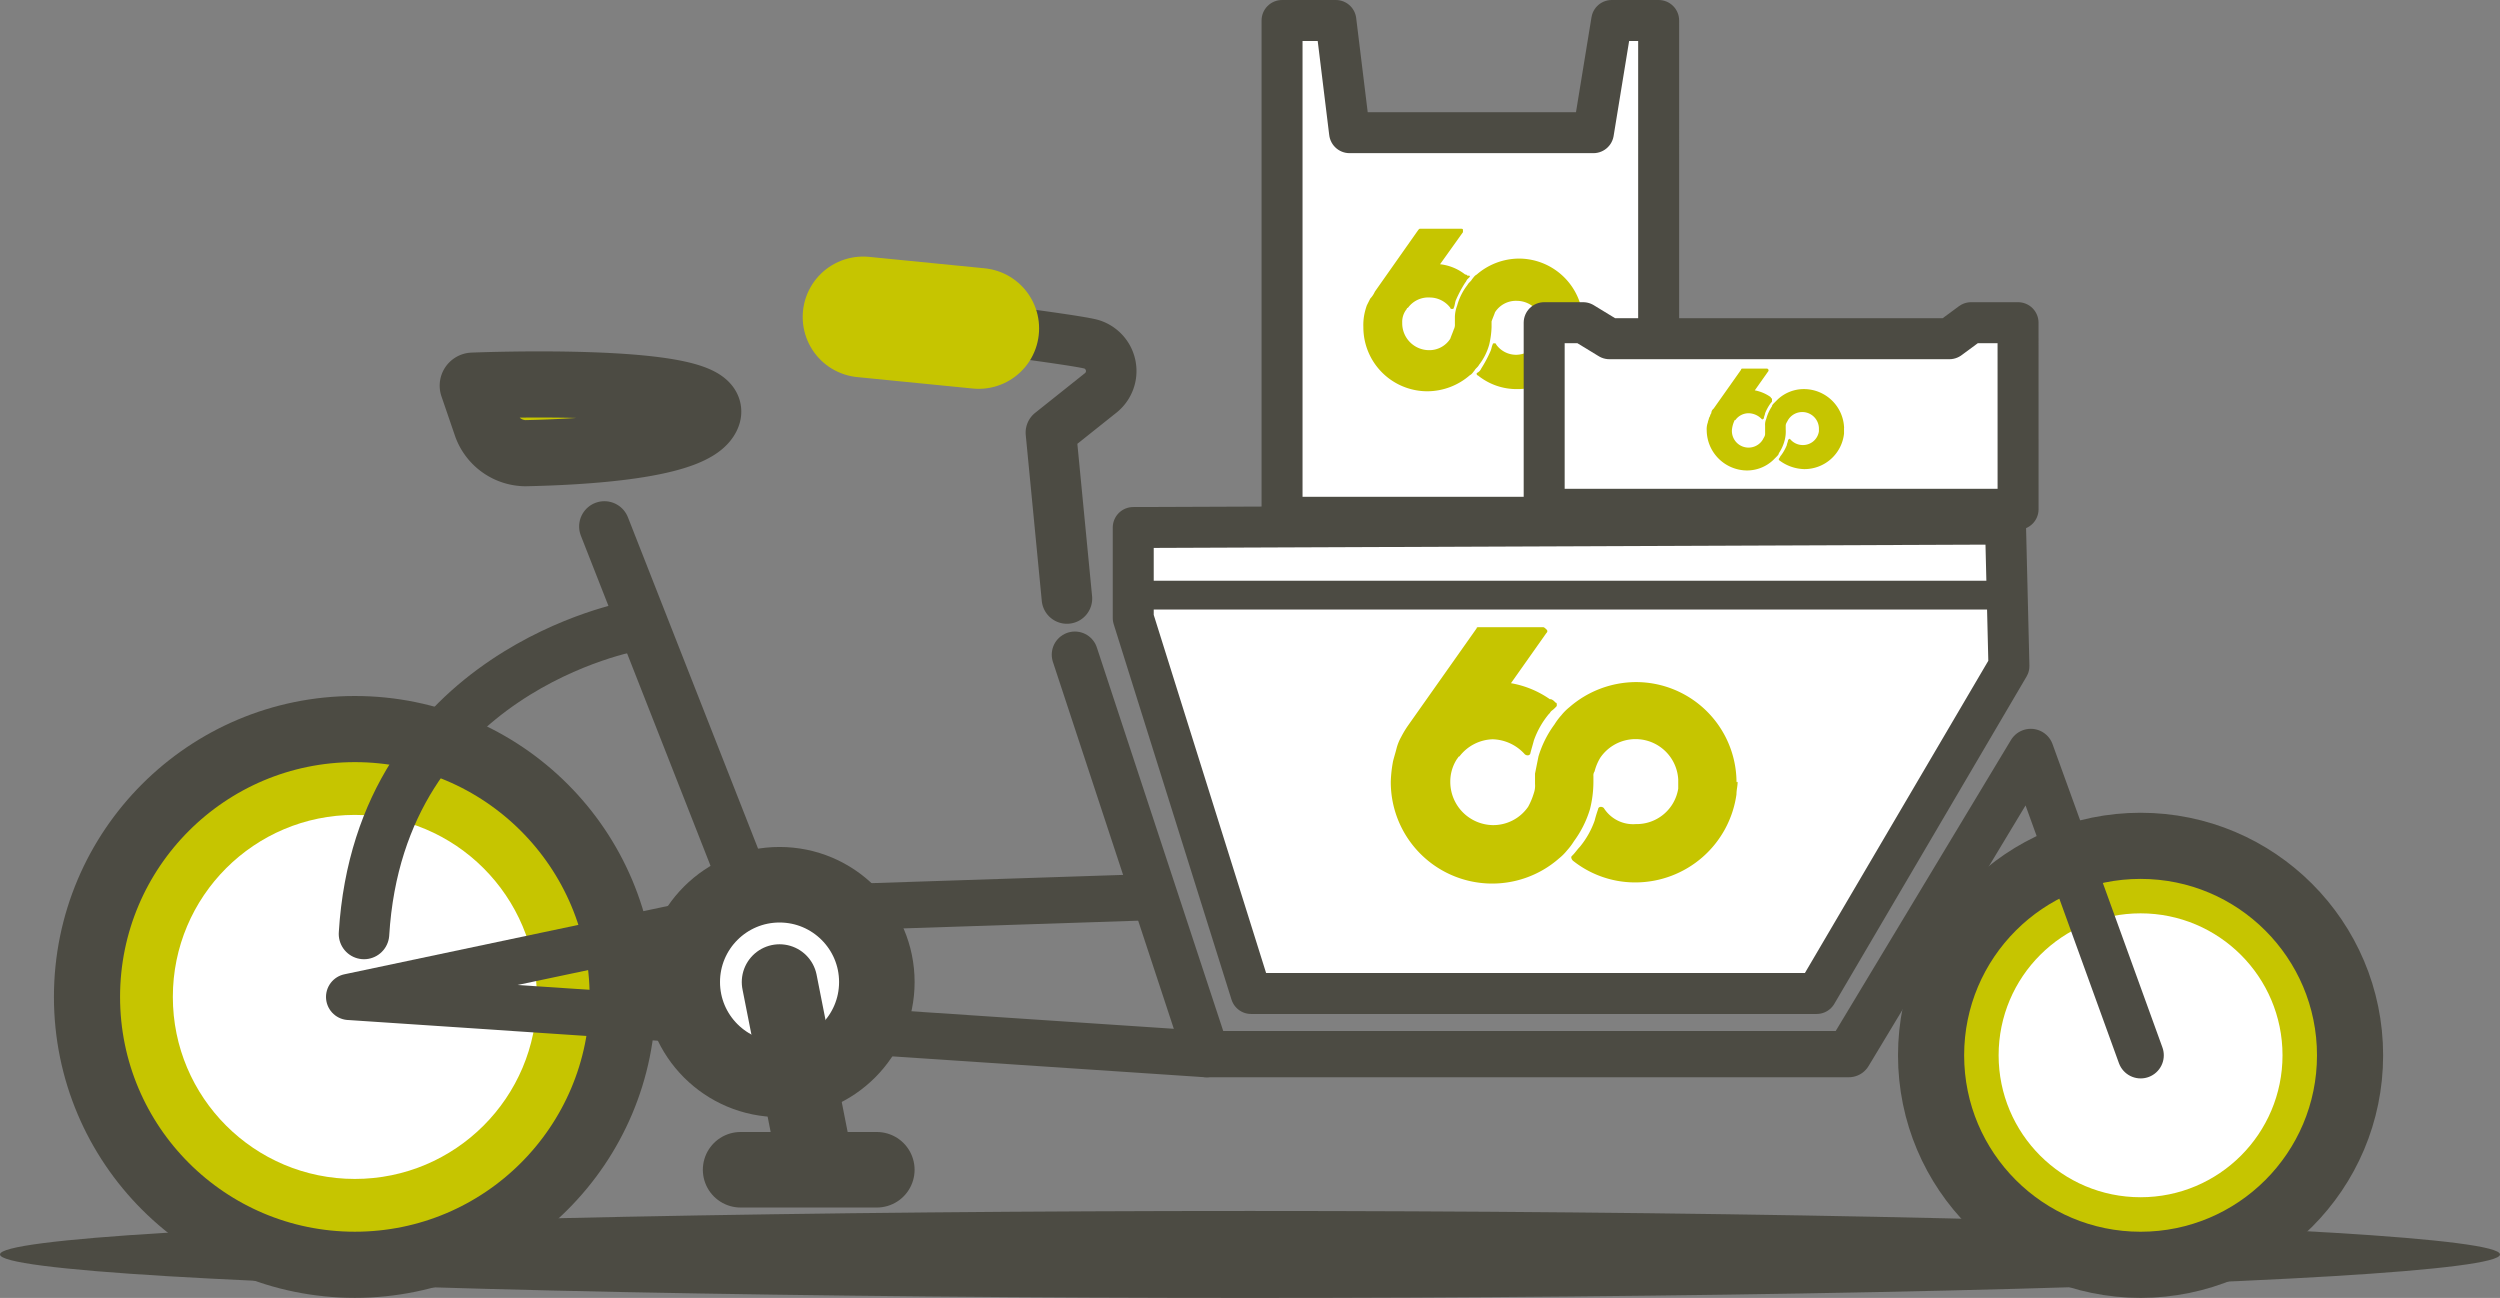 <svg xmlns="http://www.w3.org/2000/svg" width="99.456" height="51.636" viewBox="0 0 99.456 51.636">
  <rect x="0" y="0" width="99.456" height="51.636" fill="#808080" stroke="none"/>
  <g id="bike_icon" data-name="bike icon" transform="translate(0 -12.309)">
    <g id="Group_13" data-name="Group 13" transform="translate(0 24.919)">
      <ellipse id="Ellipse_8" data-name="Ellipse 8" cx="49.728" cy="1.73" rx="49.728" ry="1.73" transform="translate(0 35.565)" fill="#4c4b43"/>
      <circle id="Ellipse_9" data-name="Ellipse 9" cx="8.334" cy="8.334" r="8.334" transform="translate(76.823 21.039)" fill="#c6c500" stroke="#4c4b43" stroke-linecap="round" stroke-linejoin="round" stroke-miterlimit="10" stroke-width="2.631"/>
      <circle id="Ellipse_10" data-name="Ellipse 10" cx="5.647" cy="5.647" r="5.647" transform="translate(79.51 23.725)" fill="#fff"/>
      <circle id="Ellipse_11" data-name="Ellipse 11" cx="10.656" cy="10.656" r="10.656" transform="translate(3.461 16.394)" fill="#c6c500" stroke="#4c4b43" stroke-linecap="round" stroke-linejoin="round" stroke-miterlimit="10" stroke-width="2.631"/>
      <circle id="Ellipse_12" data-name="Ellipse 12" cx="7.241" cy="7.241" r="7.241" transform="translate(6.876 19.809)" fill="#fff"/>
      <path id="Path_3" data-name="Path 3" d="M136.3,92.838l-4.372-12.068-7.241,12.022H99.137L93.9,76.9" transform="translate(-51.139 -63.466)" fill="none" stroke="#4c4b43" stroke-linecap="round" stroke-linejoin="round" stroke-miterlimit="10" stroke-width="1.84"/>
      <path id="Path_4" data-name="Path 4" d="M133.837,71.147l-7.65,13.024h-22.5L99,69.234v-3.6l34.7-.137Z" transform="translate(-53.917 -57.258)" fill="#fff" stroke="#4c4b43" stroke-linecap="round" stroke-linejoin="round" stroke-miterlimit="10" stroke-width="1.63"/>
      <line id="Line_4" data-name="Line 4" x1="34.7" transform="translate(45.083 11.066)" fill="none" stroke="#4c4b43" stroke-linecap="round" stroke-linejoin="round" stroke-miterlimit="10" stroke-width="1.148"/>
      <path id="Path_5" data-name="Path 5" d="M81.2,47.8s5.92.729,6.466.911a1.114,1.114,0,0,1,.364,1.913l-2,1.594.638,6.6" transform="translate(-44.223 -47.618)" fill="none" stroke="#4c4b43" stroke-linecap="round" stroke-linejoin="round" stroke-miterlimit="10" stroke-width="2.01"/>
      <path id="Path_6" data-name="Path 6" d="M62.149,98.1l-15.255.5L30.5,102.062l34.108,2.277" transform="translate(-16.611 -75.012)" fill="none" stroke="#4c4b43" stroke-linecap="round" stroke-linejoin="round" stroke-miterlimit="10" stroke-width="1.84"/>
      <line id="Line_5" data-name="Line 5" x1="5.92" y1="15.073" transform="translate(24.044 8.334)" fill="#fff" stroke="#4c4b43" stroke-linecap="round" stroke-linejoin="round" stroke-miterlimit="10" stroke-width="2.01"/>
      <path id="Path_7" data-name="Path 7" d="M42.5,74.4S32.438,76.176,31.8,86.65" transform="translate(-17.319 -62.105)" fill="none" stroke="#4c4b43" stroke-linecap="round" stroke-linejoin="round" stroke-miterlimit="10" stroke-width="2.01"/>
      <path id="Path_8" data-name="Path 8" d="M50.635,54.527c.683-1.594-9.335-1.184-9.335-1.184l.546,1.594a1.675,1.675,0,0,0,1.548,1.093C45.581,55.985,50.134,55.757,50.635,54.527Z" transform="translate(-22.493 -50.611)" fill="#c6c500" stroke="#4c4b43" stroke-linecap="round" stroke-linejoin="round" stroke-miterlimit="10" stroke-width="2.631"/>
      <circle id="Ellipse_13" data-name="Ellipse 13" cx="3.871" cy="3.871" r="3.871" transform="translate(27.141 22.587)" fill="#fff" stroke="#4c4b43" stroke-linecap="round" stroke-linejoin="round" stroke-miterlimit="10" stroke-width="3.005"/>
      <line id="Line_6" data-name="Line 6" x2="1.412" y2="7.15" transform="translate(31.012 26.458)" fill="#fff" stroke="#4c4b43" stroke-linecap="round" stroke-linejoin="round" stroke-miterlimit="10" stroke-width="3.005"/>
      <line id="Line_7" data-name="Line 7" x1="5.419" transform="translate(29.463 33.926)" fill="#fff" stroke="#4c4b43" stroke-linecap="round" stroke-linejoin="round" stroke-miterlimit="10" stroke-width="3.005"/>
      <path id="Path_9" data-name="Path 9" d="M87.8,47.6" transform="translate(-47.817 -47.509)" fill="#f7f1e4"/>
      <line id="Line_8" data-name="Line 8" x1="4.599" y1="0.455" transform="translate(34.336)" fill="none" stroke="#c6c500" stroke-linecap="round" stroke-linejoin="round" stroke-miterlimit="10" stroke-width="4.806"/>
      <path id="Path_10" data-name="Path 10" d="M135.253,80.6h0a4,4,0,0,0-4.007-3.916,4.057,4.057,0,0,0-2.641,1,2.1,2.1,0,0,0-.319.319,2.527,2.527,0,0,0-.273.364,4.187,4.187,0,0,0-.638,1.275l-.137.683h0v.41a.888.888,0,0,1-.046.364,2.786,2.786,0,0,1-.228.546,1.686,1.686,0,0,1-1.412.729,1.721,1.721,0,0,1-1.685-1.73h0a1.642,1.642,0,0,1,.273-.911h0c.046-.046.046-.091.091-.091a1.73,1.73,0,0,1,1.321-.683,1.782,1.782,0,0,1,1.275.592.167.167,0,0,0,.137.046.1.1,0,0,0,.091-.091c.046-.182.091-.319.137-.5a3.439,3.439,0,0,1,.592-1.047l.046-.046c.046-.091.091-.091.182-.182l.046-.046c.046-.046.046-.046.046-.091s0-.091-.046-.091l-.046-.046a.35.35,0,0,0-.137-.091h-.046a3.857,3.857,0,0,0-1.548-.638l1.412-2a.085.085,0,0,0,0-.137c-.046-.046-.091-.091-.137-.091h-2.55c-.046,0-.091,0-.091.046l-2.732,3.871a4,4,0,0,0-.273.455,1.9,1.9,0,0,0-.182.455c-.046.182-.091.319-.137.5a5.018,5.018,0,0,0-.091.82h0a4.034,4.034,0,0,0,6.694,3.051,2.105,2.105,0,0,0,.319-.319,2.525,2.525,0,0,0,.273-.364,4.187,4.187,0,0,0,.638-1.275,4.49,4.49,0,0,0,.137-1.093V80.42a.274.274,0,0,1,.046-.182h0a1.97,1.97,0,0,1,.228-.546,1.7,1.7,0,0,1,3.1.865h0v.364a1.675,1.675,0,0,1-1.685,1.412,1.378,1.378,0,0,1-1.275-.638.167.167,0,0,0-.137-.046.1.1,0,0,0-.091.091c-.046.137-.091.273-.137.455a3.439,3.439,0,0,1-.592,1.047c-.091.091-.182.228-.273.319h0l-.046.046c-.046.046,0,.137.046.182a3.976,3.976,0,0,0,2.5.865,4.066,4.066,0,0,0,4.007-3.506c0-.182.046-.319.046-.5C135.253,80.693,135.253,80.648,135.253,80.6Z" transform="translate(-66.171 -62.159)" fill="#c6c500"/>
    </g>
    <path id="Path_11" data-name="Path 11" d="M126.982,41.264H112V21.5h2.14l.546,4.463h9.7l.729-4.463h1.867Z" transform="translate(-60.997 -8.376)" fill="#fff" stroke="#4c4b43" stroke-linecap="round" stroke-linejoin="round" stroke-miterlimit="10" stroke-width="1.63"/>
    <path id="Path_12" data-name="Path 12" d="M127.843,43.343h0a2.558,2.558,0,0,0-2.55-2.459,2.587,2.587,0,0,0-1.685.638c-.091.046-.137.137-.182.182-.046.091-.137.137-.182.228a2.311,2.311,0,0,0-.41.82,1.347,1.347,0,0,0-.091.455h0v.273a.41.41,0,0,1-.046.228c-.046.137-.091.228-.137.364a.986.986,0,0,1-.865.455,1.069,1.069,0,0,1-1.047-1.093h0a.8.8,0,0,1,.182-.546h0a.045.045,0,0,1,.046-.046,1,1,0,0,1,.865-.41,1.033,1.033,0,0,1,.82.41c0,.046.046.046.091.046a.045.045,0,0,0,.046-.046c.046-.091.046-.228.091-.319a4.976,4.976,0,0,1,.364-.683h0c.046-.046.046-.091.091-.137l.046-.046.046-.046c0-.046,0-.046-.046-.046h-.046c-.046-.046-.046-.046-.091-.046h0a1.961,1.961,0,0,0-1-.41l.911-1.275v-.091c0-.046-.046-.046-.091-.046h-1.594c-.046,0-.046,0-.091.046l-1.73,2.459a.952.952,0,0,1-.182.273l-.137.273a2.906,2.906,0,0,0-.091.319,2.217,2.217,0,0,0-.046.546h0a2.546,2.546,0,0,0,2.55,2.55,2.587,2.587,0,0,0,1.685-.638c.091-.046.137-.137.182-.182.046-.091.137-.137.182-.228a2.312,2.312,0,0,0,.41-.82,3.516,3.516,0,0,0,.091-.683h0v-.228h0c.046-.137.091-.228.137-.364a.986.986,0,0,1,.865-.455,1.051,1.051,0,0,1,1.047,1h0V43.8a1.114,1.114,0,0,1-1.047.911.974.974,0,0,1-.82-.41c0-.046-.046-.046-.091-.046a.045.045,0,0,0-.046.046c-.046.091-.046.182-.091.273a4.978,4.978,0,0,1-.364.683.355.355,0,0,1-.182.182h0c0,.046,0,.091.046.091a2.451,2.451,0,0,0,1.594.546,2.594,2.594,0,0,0,2.55-2.231v-.319A.344.344,0,0,0,127.843,43.343Z" transform="translate(-64.864 -18.288)" fill="#c6c500"/>
    <path id="Path_13" data-name="Path 13" d="M153.753,55.323H134.9V47.9h1.548l1.047.638h13.525l.865-.638h1.867Z" transform="translate(-73.469 -22.754)" fill="#fff" stroke="#4c4b43" stroke-linecap="round" stroke-linejoin="round" stroke-miterlimit="10" stroke-width="1.63"/>
    <g id="Group_14" data-name="Group 14" transform="translate(67.898 26.968)">
      <path id="Path_14" data-name="Path 14" d="M154.565,54.268h0a1.6,1.6,0,0,0-1.594-1.548,1.52,1.52,0,0,0-1.047.41l-.137.137c-.046.046-.091.091-.091.137a1.683,1.683,0,0,0-.228.5.578.578,0,0,0-.046.273h0V54.5c0,.091-.046.137-.091.228a.663.663,0,0,1-1.23-.364h0a1.072,1.072,0,0,1,.091-.364h0a.045.045,0,0,1,.046-.046.649.649,0,0,1,.546-.273.741.741,0,0,1,.5.228s.046.046.046,0a.045.045,0,0,0,.046-.046c0-.046.046-.137.046-.182a1.846,1.846,0,0,1,.228-.41h0c.046-.046.046-.046.046-.091h0v-.091h0c-.046,0-.046,0-.046-.046h0a1.6,1.6,0,0,0-.638-.273l.546-.774v-.046l-.046-.046h-1a.045.045,0,0,0-.046.046l-1.093,1.548a.237.237,0,0,0-.091.182c-.046.046-.046.137-.091.182,0,.046-.046.137-.046.182a.775.775,0,0,0-.046.319h0a1.613,1.613,0,0,0,1.594,1.594,1.52,1.52,0,0,0,1.047-.41l.137-.137c.046-.046.091-.091.091-.137a1.684,1.684,0,0,0,.228-.5,1.4,1.4,0,0,0,.046-.455h0v-.137h0c0-.091.046-.137.091-.228a.663.663,0,0,1,1.23.319h0V54.4a.639.639,0,0,1-.638.546.652.652,0,0,1-.5-.228s-.046-.046-.046,0a.045.045,0,0,0-.046.046c0,.046-.046.137-.046.182a1.847,1.847,0,0,1-.228.41c-.046.046-.046.091-.091.137h0v.046a1.714,1.714,0,0,0,1,.364,1.583,1.583,0,0,0,1.594-1.412v-.228Z" transform="translate(-149.1 -51.9)" fill="#c6c500"/>
    </g>
  </g>
</svg>
